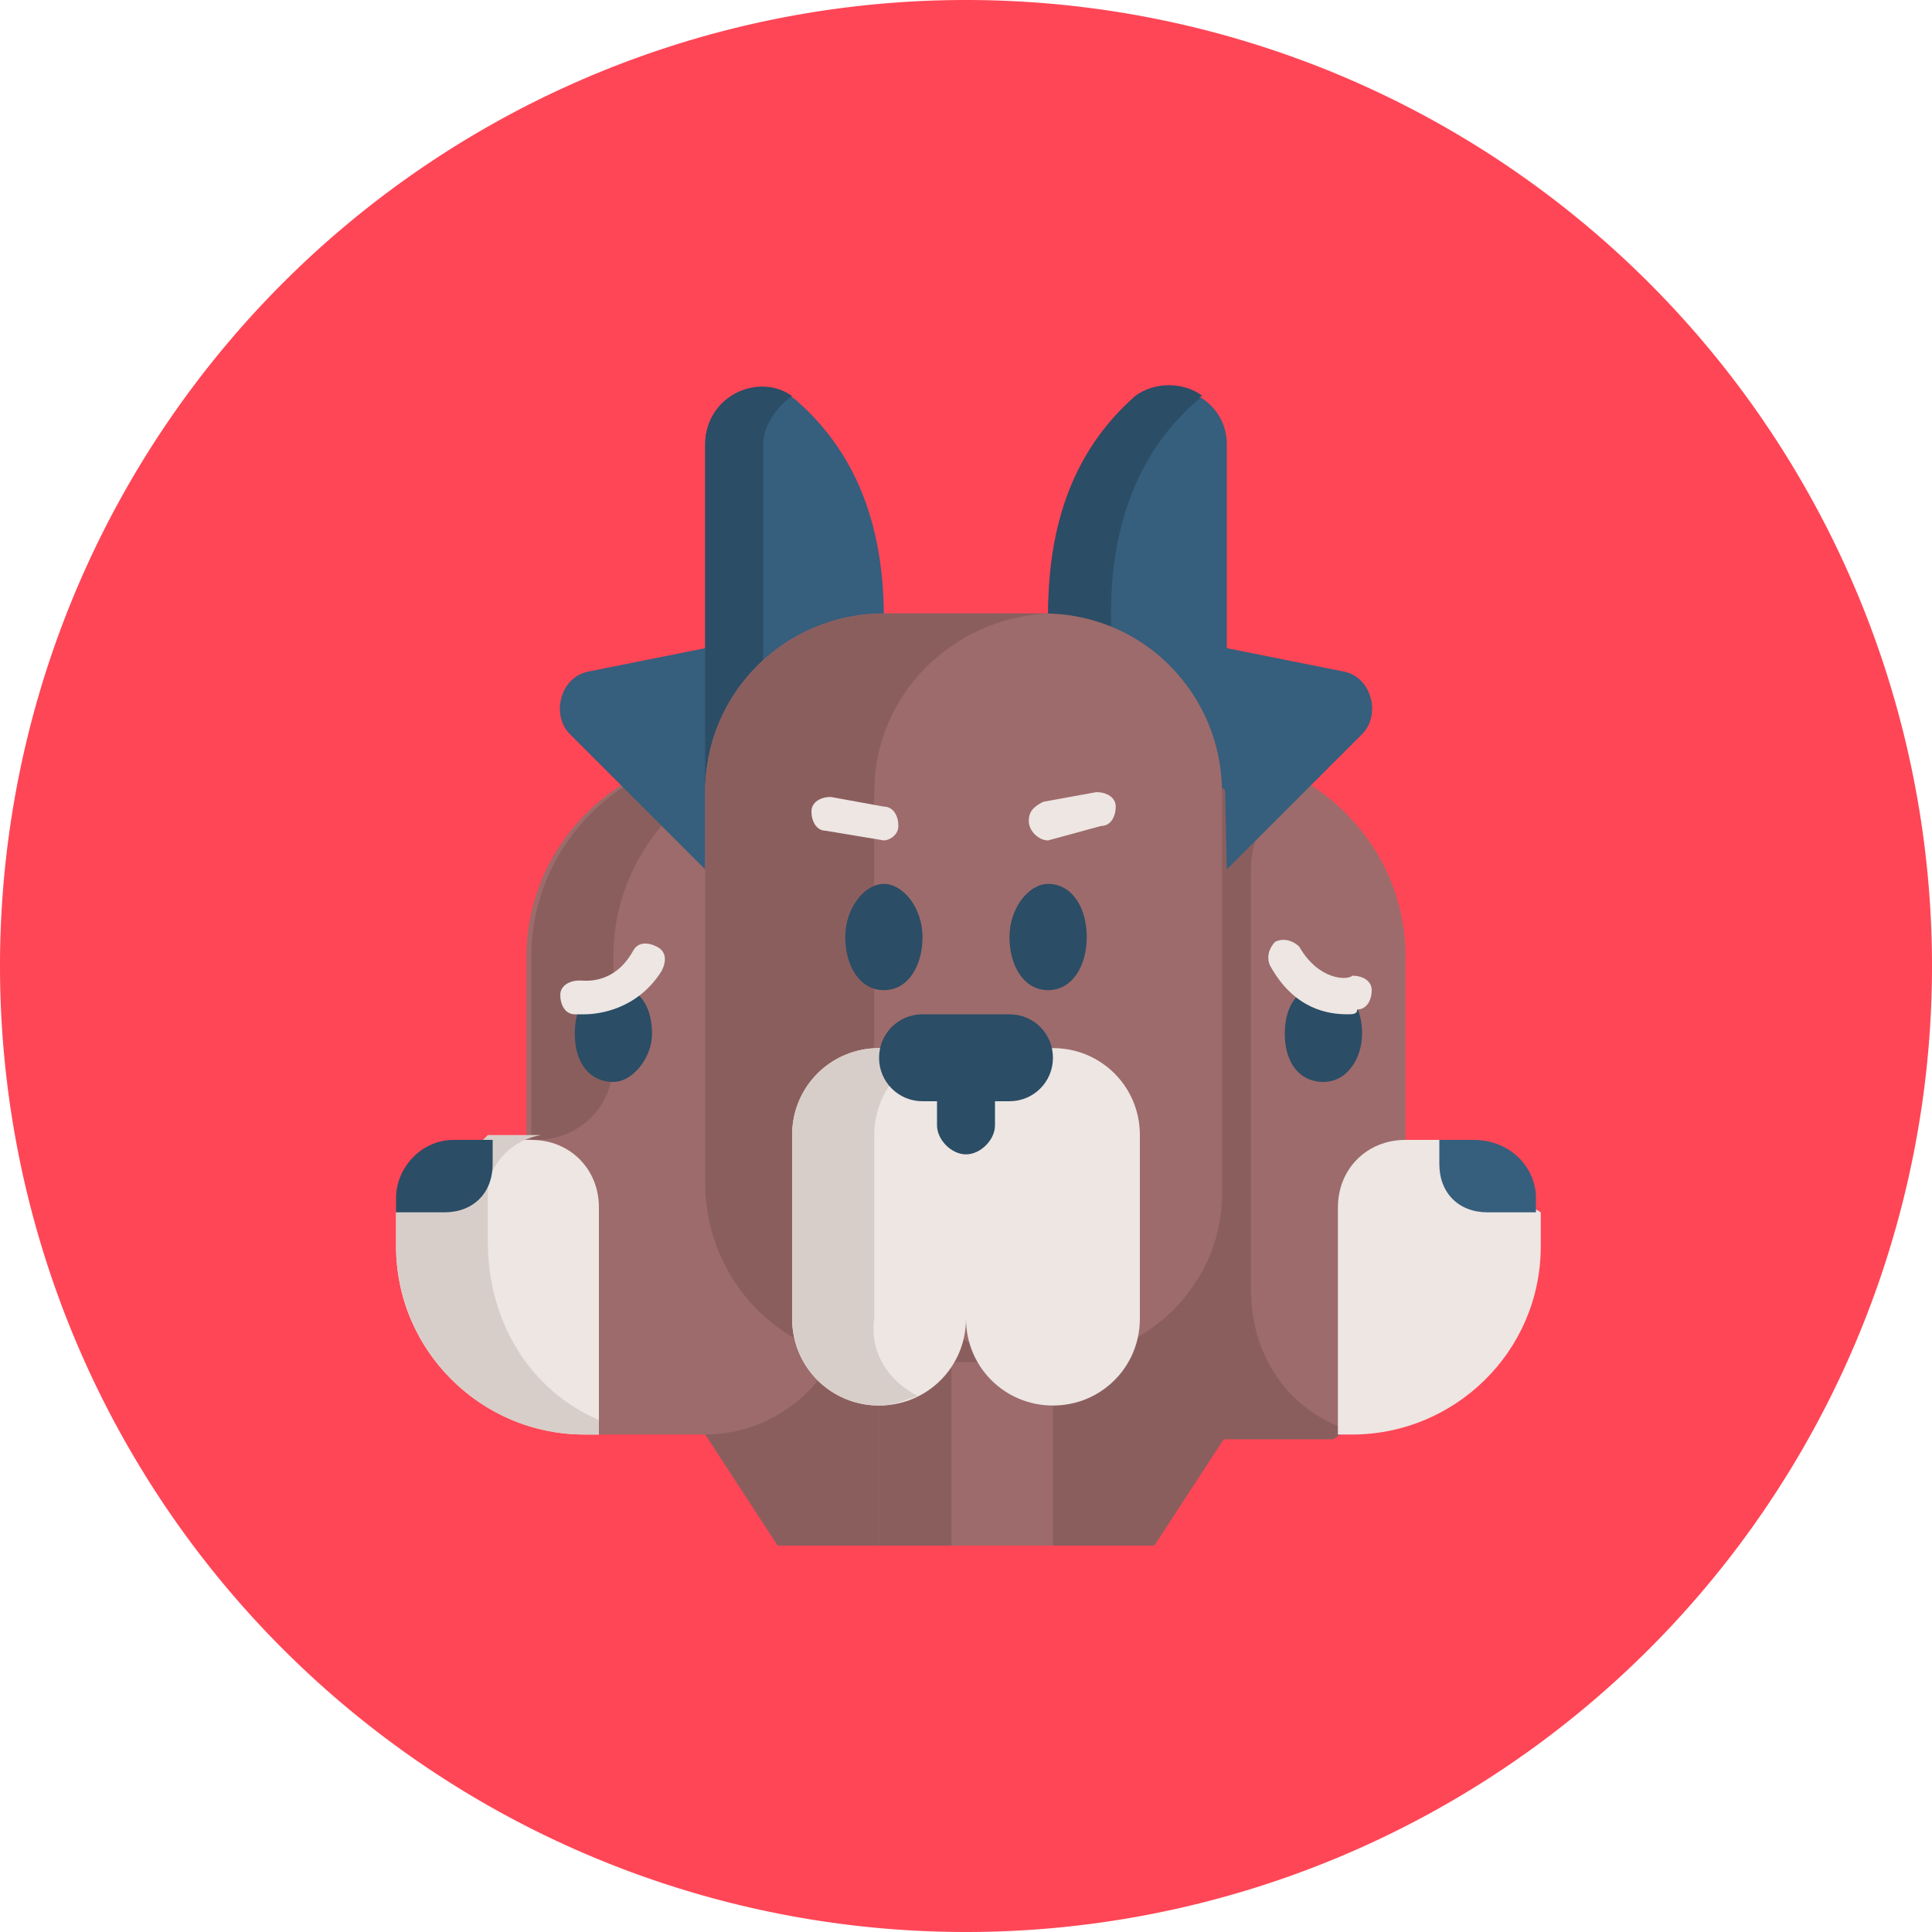 <?xml version="1.0" standalone="no"?><!DOCTYPE svg PUBLIC "-//W3C//DTD SVG 1.1//EN" "http://www.w3.org/Graphics/SVG/1.1/DTD/svg11.dtd"><svg t="1754621203726" class="icon" viewBox="0 0 1024 1024" version="1.1" xmlns="http://www.w3.org/2000/svg" p-id="8558" xmlns:xlink="http://www.w3.org/1999/xlink" width="200" height="200"><path d="M512 512m-512 0a512 512 0 1 0 1024 0 512 512 0 1 0-1024 0Z" fill="#FF4656" p-id="8559" data-spm-anchor-id="a313x.search_index.0.i38.3e863a813zQsyH" class="selected"></path><path d="M465.92 819.2h-53.76l-38.4-58.88v-117.76H537.6L465.92 819.2z" fill="#8B5E5E" p-id="8560"></path><path d="M248.32 640v25.6c0 56.32 12.8 94.72 69.12 94.72h56.32c40.96 0 76.8-33.28 76.8-76.8V399.36h-64c-58.88 0-107.52 48.64-107.52 107.52v97.28l-33.28 25.6c-15.36 0 2.56-7.68 2.56 10.24z" fill="#9D6B6B" p-id="8561"></path><path d="M432.64 399.36c-58.88 0-107.52 48.64-107.52 107.52V563.2c0 23.04-17.92 40.96-40.96 40.96H281.6v-97.28c0-58.88 48.64-107.52 107.52-107.52h43.52z" fill="#8B5E5E" p-id="8562"></path><path d="M222.72 634.88l-12.8 7.68v17.92c0 56.32 46.08 99.84 99.84 99.84h7.68V640c0-20.48-15.36-35.84-35.84-35.84h-23.04l-12.8 12.8c-17.92 0-23.04 2.56-23.04 17.92z" fill="#EDE6E3" p-id="8563"></path><path d="M317.44 752.64v7.68h-7.68c-56.32 0-99.84-46.08-99.84-99.84v-17.92l12.8-7.68c0-17.92 7.68-20.48 23.04-20.48l12.8-12.8h28.16c-15.36 2.56-28.16 15.36-28.16 30.72v25.6c0 43.52 23.04 79.36 58.88 94.72z" fill="#D8CEC9" p-id="8564"></path><path d="M209.92 634.88v7.68h25.6c15.36 0 25.6-10.24 25.6-25.6v-12.8h-20.48c-17.92 0-30.72 15.36-30.72 30.72z" fill="#2B4D66" p-id="8565"></path><path d="M373.76 460.8l-71.68-71.68c-10.24-10.24-5.12-30.72 10.24-33.28l64-12.8-2.56 117.76z" fill="#365E7D" p-id="8566"></path><path d="M558.08 819.2h53.76l38.4-58.88v-117.76H486.4l71.68 176.64z" fill="#8B5E5E" p-id="8567"></path><path d="M706.56 760.32h-56.32c-40.96 0-76.8-33.28-76.8-76.8V399.36h64c58.88 0 107.52 48.64 107.52 107.52v97.28c-2.56 0 17.92 156.16-38.4 156.16z" fill="#9D6B6B" p-id="8568"></path><path d="M714.24 757.76l-7.68 5.12h-56.32c-40.96 0-76.8-33.28-76.8-76.8V399.36h64c17.92 0 35.84 5.12 51.2 12.8-15.36 10.24-25.6 30.72-25.6 48.64v222.72c0 35.84 20.48 64 51.2 74.24z" fill="#8B5E5E" p-id="8569"></path><path d="M304.64 547.84c0 15.36 7.68 25.6 20.48 25.6 10.24 0 20.48-12.8 20.48-25.6 0-15.36-7.68-25.6-20.48-25.6s-20.48 10.24-20.48 25.6zM680.96 547.84c0 15.36 7.68 25.6 20.48 25.6s20.48-12.8 20.48-25.6c0-15.36-7.68-25.6-20.48-25.6s-20.48 10.24-20.48 25.6z" fill="#2B4D66" p-id="8570"></path><path d="M465.92 660.48h92.16V819.2h-92.16v-158.72z" fill="#9D6B6B" p-id="8571"></path><path d="M465.92 660.48h38.4V819.2h-38.4v-158.72z" fill="#8B5E5E" p-id="8572"></path><path d="M373.76 419.84V235.52c0-25.6 30.72-38.4 48.64-23.04 23.04 20.48 46.08 53.76 46.08 115.2" fill="#365E7D" p-id="8573"></path><path d="M419.84 209.92c-7.68 5.12-15.36 15.36-15.36 25.6v156.16l-30.72 30.72V235.52c0-25.6 28.16-38.4 46.08-25.6z" fill="#2B4D66" p-id="8574"></path><path d="M650.24 419.84V235.52c0-25.6-30.72-38.4-48.64-23.04-23.04 20.48-46.08 53.76-46.08 115.2" fill="#365E7D" p-id="8575"></path><path d="M637.44 209.92c-2.56 0-2.56 2.56 0 0-25.6 20.48-48.64 56.32-48.64 115.2V358.4l-33.28-33.28c0-61.44 23.04-94.72 46.08-115.2 10.24-7.68 25.6-7.68 35.84 0z" fill="#2B4D66" p-id="8576"></path><path d="M552.96 721.92h-84.48c-53.76 0-94.72-43.52-94.72-94.72v-207.36c0-53.76 43.52-94.72 94.72-94.72h84.48c53.76 0 94.72 43.52 94.72 94.72v207.36c2.56 53.76-40.96 94.72-94.72 94.72z" fill="#9D6B6B" p-id="8577"></path><path d="M555.52 721.92h-87.04c-53.76 0-94.72-43.52-94.72-94.72v-207.36c0-53.76 43.52-94.72 94.72-94.72h87.04c-51.2 2.56-92.16 43.52-92.16 94.72v207.36c0 51.2 40.96 94.72 92.16 94.72z" fill="#8B5E5E" p-id="8578"></path><path d="M512 555.52h-46.08c-25.6 0-46.08 20.48-46.08 46.08v97.28c0 25.6 20.48 46.08 46.08 46.08s46.08-20.48 46.08-46.08c0 25.6 20.48 46.08 46.08 46.08s46.08-20.48 46.08-46.08v-97.28c0-25.6-20.48-46.08-46.08-46.08H512z" fill="#EDE6E3" p-id="8579"></path><path d="M486.4 739.84c-7.68 2.56-12.8 5.12-20.48 5.12-25.6 0-46.08-20.48-46.08-46.08v-97.28c0-25.6 20.48-46.08 46.08-46.08h43.52c-25.6 0-46.08 20.48-46.08 46.08v97.28c-2.56 17.92 7.68 33.28 23.04 40.96z" fill="#D8CEC9" p-id="8580"></path><path d="M535.04 537.6h-46.08c-12.8 0-23.04 10.24-23.04 23.04s10.24 23.04 23.04 23.04h7.68v12.8c0 7.68 7.68 15.36 15.36 15.36s15.36-7.68 15.36-15.36v-12.8h7.68c12.8 0 23.04-10.24 23.04-23.04s-10.24-23.04-23.04-23.04z" fill="#2B4D66" p-id="8581"></path><path d="M468.48 445.44c-2.56 0-2.56 0 0 0l-30.72-5.12c-5.12 0-7.68-5.12-7.68-10.24s5.12-7.68 10.24-7.68l28.16 5.12c5.12 0 7.68 5.12 7.68 10.24s-5.12 7.68-7.68 7.68z m87.04 0c-5.12 0-10.24-5.12-10.24-10.24s2.56-7.68 7.68-10.24l28.16-5.12c5.12 0 10.24 2.56 10.24 7.68 0 5.12-2.56 10.24-7.68 10.24l-28.16 7.68c2.56 0 2.56 0 0 0z" fill="#EDE6E3" p-id="8582"></path><path d="M468.48 468.48c-10.24 0-20.48 12.8-20.48 28.16s7.68 28.16 20.48 28.16 20.48-12.8 20.48-28.16-10.24-28.16-20.48-28.16z m87.04 0c-10.24 0-20.48 12.8-20.48 28.16s7.68 28.16 20.48 28.16 20.48-12.8 20.48-28.16-7.68-28.16-20.48-28.16z" fill="#2B4D66" p-id="8583"></path><path d="M650.24 460.8l71.68-71.68c10.24-10.24 5.12-30.72-10.24-33.28l-64-12.8 2.56 117.76z" fill="#365E7D" p-id="8584"></path><path d="M309.76 537.6h-5.12c-5.12 0-7.68-5.12-7.68-10.24s5.12-7.68 10.24-7.68c2.56 0 17.92 2.56 28.16-15.36 2.56-5.12 7.68-5.12 12.8-2.56s5.12 7.68 2.56 12.8c-12.8 20.48-33.28 23.04-40.96 23.04z m404.48 0c-10.24 0-28.16-2.56-40.96-25.6-2.56-5.12 0-10.24 2.56-12.8 5.12-2.56 10.24 0 12.8 2.56 10.24 17.92 25.6 17.92 28.16 15.36 5.12 0 10.24 2.56 10.24 7.68 0 5.12-2.56 10.24-7.68 10.24 0 2.56-2.56 2.56-5.12 2.56z m89.6 97.28l12.8 7.68v17.92c0 56.32-46.08 99.84-99.84 99.84h-7.68V640c0-20.48 15.36-35.84 35.84-35.84h23.04l12.8 5.12c15.36 2.56 23.04 10.24 23.04 25.6z" fill="#EDE6E3" p-id="8585"></path><path d="M814.08 634.88v7.68h-25.6c-15.36 0-25.6-10.24-25.6-25.6v-12.8h17.92c20.48 0 33.28 15.36 33.28 30.72z" fill="#365E7D" p-id="8586"></path></svg>
